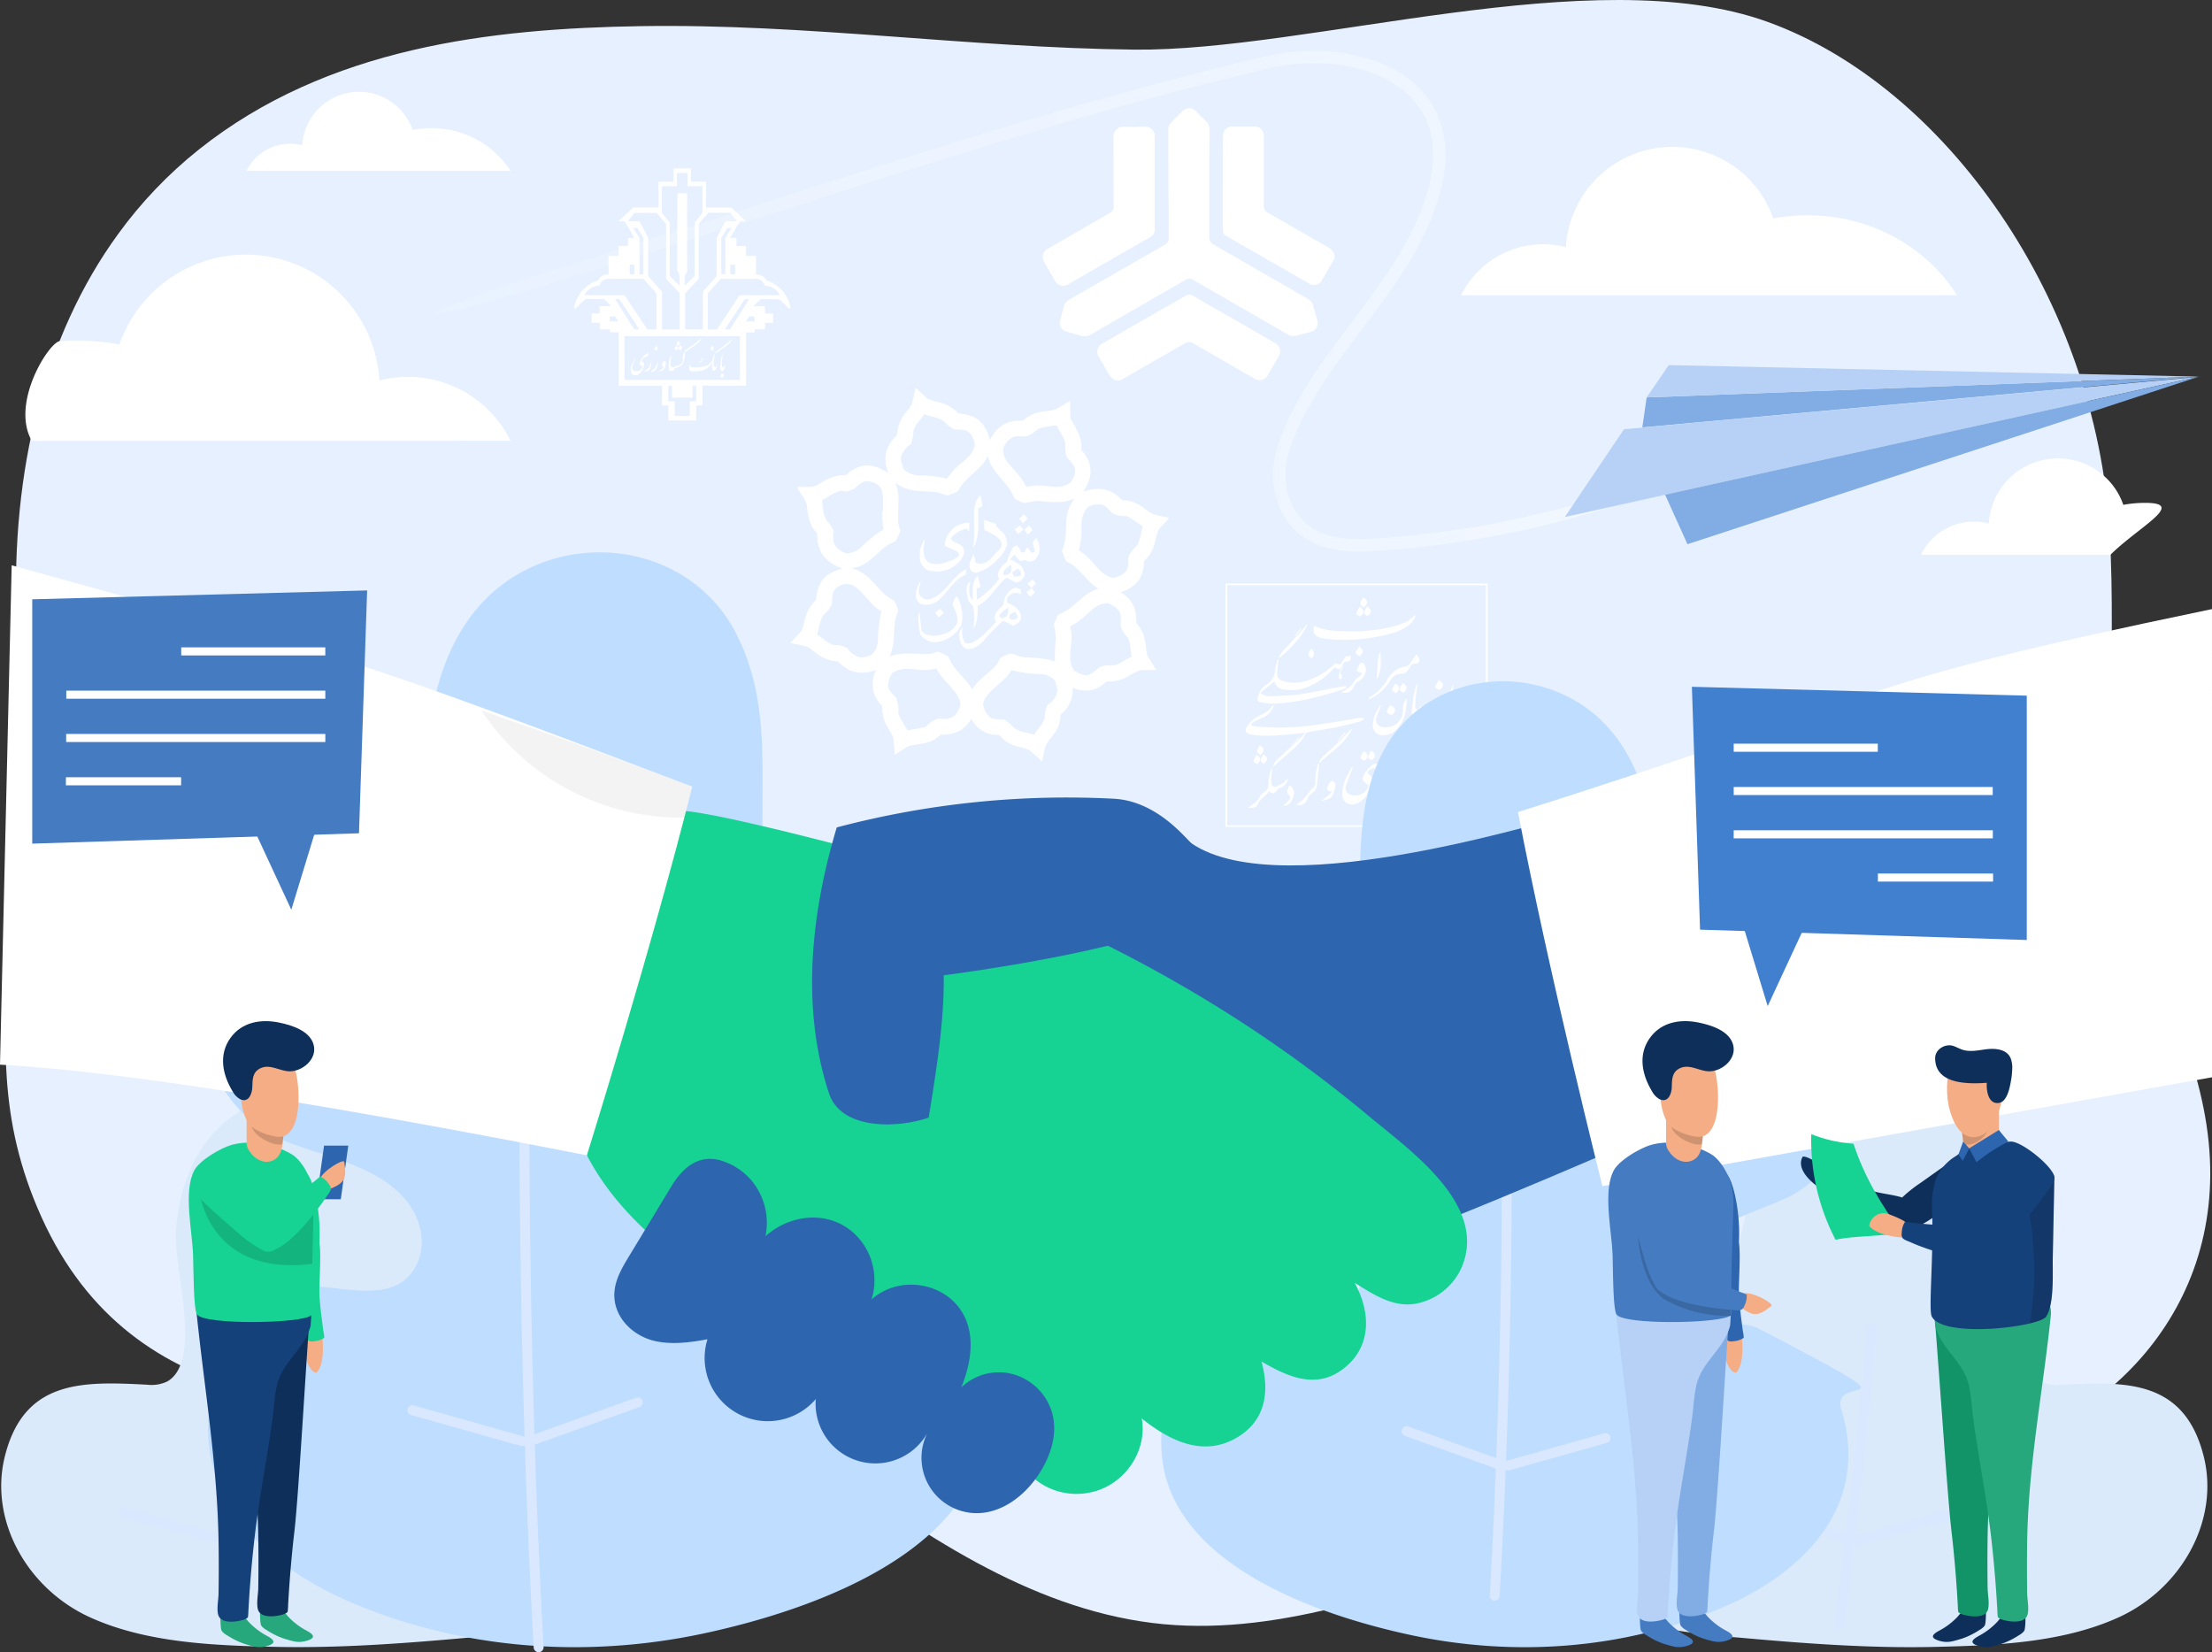 <svg xmlns="http://www.w3.org/2000/svg" xmlns:xlink="http://www.w3.org/1999/xlink" width="591.952" height="442.12"><rect width="100%" height="100%" fill="#333333" stroke="none"/><style><![CDATA[.V{fill:#f4ad85}.W{fill:#fff}.X{fill:#16d393}.Y{fill:#0e2f5a}.Z{fill:#457bc1}.a{fill:#2d65ae}.b{opacity:.15}.c{fill:#d9e8ff}.d{fill:#15417a}.e{fill:#27a87c}.f{fill:#81ace4}]]></style><defs><linearGradient id="A" x2="1" y1=".5" y2=".5"><stop offset="0" stop-color="#fff" stop-opacity=".2"/><stop offset="1" stop-color="#fff"/></linearGradient><path id="B" d="M82.616 356.52c-2.65 7.692 1.44 11.615 2.252 10.65 1.812-2.158 1.67-6.535 1.377-9.85-1.255.553-2.723.23-3.63-.8z"/></defs><path d="M31.557 62.696c6.16-8.5 13.44-16.128 21.647-22.674C87.712 12.522 131.63 7.65 171.39 6.995c44.082-.723 88.036 5.794 132.115 6.284 46.743.524 123.014-24.193 169.44-7.457 47.8 17.212 88.1 74.772 91.613 136.447 2 35.137-2.472 62.22 5.413 94.183 5.854 23.784 18.63 44.185 21.1 69.3 4.65 47.076-30.9 78.547-66.28 84.34-39.418 6.478-78.816 13.17-117.415 24.952-31.625 9.63-63.485 22.622-96.035 19.58-33.165-3.142-62.667-22.56-90.377-43.023-26.276-19.41-54.154-17.21-84.4-15.61-44.634 2.35-100.866 4-125.4-50.16-12.034-26.6-10.21-48.244-8.268-77.165 1.93-27.747 2.437-55.576 1.52-83.375-1.41-39.28 7.3-75.3 27.142-102.593z" fill="#e6f0ff"/><g class="W"><path d="M327.95 221.285v-65.13h70.164v65.13zm69.7-.437v-64.243h-69.233v64.243zm-38.482-42.626c-.124.106-.237.224-.34.35-.332.5-.682.745-1.22.236-.4-.378-.648-.026-.892.247a18.05 18.05 0 0 1-6.648 4.721c-2.026.854-4.25 1.116-6.42.757-1.262-.052-2.325-.96-2.57-2.2l-3.793 3.03a2.9 2.9 0 0 0 2.292.9 69.65 69.65 0 0 0 7.687-.4c3.86-.547 7.677-1.4 11.514-2.1.48-.088.97-.1 1.457-.16l.112.3a4.07 4.07 0 0 1-.949.608c-2.273.68-4.54 1.386-6.844 1.953a55.9 55.9 0 0 1-11.182 1.812c-1.258.024-2.514-.08-3.75-.308-1.06-.176-1.273-.654-.95-1.676a5.57 5.57 0 0 1 2.366-3.216 4.44 4.44 0 0 0 2.138-3.514c.136-1.04.46-2.057.7-3.084l.268.037-.1.844c-.04.313-.1.624-.127.937-.053.675-.113 1.35-.124 2.028-.042.86.527 1.63 1.36 1.845a10.45 10.45 0 0 0 6.715-.081 18.1 18.1 0 0 0 6.952-4.124c.4-.356.726-.6 1.26-.214a.77.77 0 0 0 .726-.142 11.38 11.38 0 0 0 .774-1.137c.3-.4.435-1.1 1.237-.8.073.028.253-.223.412-.37.424.422.28.88.085 1.32s-.5.453-.963.385c-.253-.037-.607.26-.832.5a2.7 2.7 0 0 0-.377.763z"/><path d="M340.52 205.318a5.43 5.43 0 0 1 1.946-2.648l5.833-5.474c.312-.3.567-.65.963-1.114l-3.85.418c-3.432.26-6.867.66-10.306.12-1.952-.308-2.26-1.108-1.04-2.692a7.83 7.83 0 0 1 3.013-2.457 7.23 7.23 0 0 0 3.447-2.565c.043-.068.14-.1.395-.28a5.38 5.38 0 0 1-2.506 3.2c-.74.356-1.536.6-2.27.972a10.62 10.62 0 0 0-1.328.936l.03.272a5.69 5.69 0 0 0 1.311.412c1.98.13 3.965.274 5.95.274 6.85 0 13.565-1.2 20.28-2.375a17.25 17.25 0 0 1 1.729-.226 3.6 3.6 0 0 1 .813.122l.087.28c-.374.245-.773.448-1.2.607-1.9.5-3.795 1.02-5.718 1.4-2.614.523-5.25.936-7.88 1.378a1.24 1.24 0 0 0-.985.7 13.53 13.53 0 0 1-2.084 2.868c-2.152 2.026-4.43 3.92-6.655 5.867zm11.18-37.834c2.92 1.375 6.012 1.392 9.085 1.426 4.372.16 8.742-.36 12.955-1.54a14 14 0 0 0 2.768-1.083 19.8 19.8 0 0 0 2.326-1.766 4.73 4.73 0 0 1-1.835 2.787 13.3 13.3 0 0 1-4.994 2.292c-5.613 1.516-11.458 1.976-17.24 1.356a8.2 8.2 0 0 1-1.491-.31c-1.553-.477-2.063-1.498-1.575-3.16zm23.27 37.563a1.89 1.89 0 0 1 2.584-.9c.5.294.5.465 0 1.42a1.24 1.24 0 0 0 1.344-1.162 22.44 22.44 0 0 1 .73-2.993c.56 1.9-.1 3.932-1.662 5.136-.3.178-.767.065-1.157.094-.34.025-.76-.06-1 .1a5.52 5.52 0 0 0-2.416 4.862 2.47 2.47 0 0 0 2.167 2.475c2.5.54 4.376-.562 5.976-2.34l.872-1.07c.025-.03.085-.03.235-.08l-.264.63a12.37 12.37 0 0 1-4.065 4.485c-1.242.97-2.932 1.135-4.34.426a3.26 3.26 0 0 1-1.65-3.593 10.32 10.32 0 0 1 3.037-6.223 5.32 5.32 0 0 0 .57-.855zm-2.857-1.972c.08 1.044-.97 1.585-1.937 2.1a2.9 2.9 0 0 1-.79.325 3.34 3.34 0 0 1-1.279.105c-.65-.14-1.938.4-2.1 1.045a.58.58 0 0 0 .246.5c1.1.653 1.06 1.607.774 2.663a7.81 7.81 0 0 1-2.883 4.652c-.475.333-1 .57-1.577.7a2.61 2.61 0 0 1-3.371-2.671 10.48 10.48 0 0 1 1.52-5.24l1.1-2.1.194.078-.248.838-1.6 4.272a1.88 1.88 0 0 0 1.167 2.313c1.858.637 3.902-.2 4.793-1.94.087-.142.1-.315.06-.474a.56.56 0 0 0-.312-.36c-1.44-1.07-1.55-1.53-.57-3.057a9.86 9.86 0 0 1 1.6-1.859 1.81 1.81 0 0 1 2.141-.4.69.69 0 0 0 .551.008l2.54-1.516z"/><path d="M383.516 200.83l-.478 3.262-.163 1.3c-.192.967.25 1.95 1.1 2.448.905.514 2.048.3 2.717-.488a2.05 2.05 0 0 1 1.72-.55c.388-.03.75-.207 1.016-.492.37-.345.672-.634 1.25-.52a1.17 1.17 0 0 0 .8-.352l1.74-1.647c.758-.643 1.594-.734 2.048-.3.338.324.2 1.225-.312 1.943a4.33 4.33 0 0 1-4.2 1.932 5.6 5.6 0 0 1-1.148-.387 3.43 3.43 0 0 0-.536.474 1.32 1.32 0 0 1-1.33.528c-.793-.1-1.244.5-1.77.973a4.28 4.28 0 0 1-1.625 1.115c-1.526.37-2.625-.82-2.446-2.544l.54-4.033a24.56 24.56 0 0 1 .847-2.723zm8.336 5.02a4.47 4.47 0 0 0 2.94-1.191c-.976-.67-1.883-.288-2.938 1.2zm-15.356-19.03c-.17 2.356-.22 4.73-1.545 6.8-1.1 1.72-2.477 3.066-4.692 3.116a2.6 2.6 0 0 1-2.871-2.952 8.39 8.39 0 0 1 1.3-3.892l.684-1.16.184.087-.36.964a19.35 19.35 0 0 0-.911 2.438 1.88 1.88 0 0 0 .268 1.5 1.84 1.84 0 0 0 1.295.8 4.65 4.65 0 0 0 5.36-2.874c.18-.703.25-1.43.2-2.153.05-1 .43-1.935 1.077-2.687zM379 175.1a8.51 8.51 0 0 1 .717.931c.207.308.224.707.043 1.03a.99.99 0 0 1-.9.505c-.643-.037-1.245.318-1.523.9-.167.295-.37.57-.553.853a1.86 1.86 0 0 1-1.782.973c-1.345.06-2.547.857-3.124 2.074a12.49 12.49 0 0 1-4.472 4.268l-1.137.55-.105-.176c.232-.232.482-.445.748-.636a12.87 12.87 0 0 0 4.072-4.078 8.75 8.75 0 0 1 3.011-3.288 15.63 15.63 0 0 1 2.309-.706 1.8 1.8 0 0 0 .849-.518L379 175.1zm-38.5 30.203l-.3 2.8a6.21 6.21 0 0 0 0 1.446 1.07 1.07 0 0 0 1.739.762 12.2 12.2 0 0 0 1.3-.654c.5-.392.9-.9 1.465-1.353-.194.476-.267 1.1-.613 1.393-.484.424-.785 1.148-1.653 1.143-.28 0-.587.514-.844.823-.682.823-1.256.854-2.04.008-.634 1.485-2.417 1.92-2.962 3.537-.288.856-1.313 1.125-2.636.944l1.183-.854a4.49 4.49 0 0 0 1.956-2.068c.278-.532.7-.976 1.216-1.28a2.05 2.05 0 0 0 1.1-1.82 11.71 11.71 0 0 1 .85-4.327c.074-.17.177-.325.267-.487zm53.176-17.553a2.42 2.42 0 0 1-1.127 2.019c-.463.396-1.02.667-1.618.785-.343.042-.646.537-.936.855-.352.483-.954.715-1.54.6-.643-.15-.852-.683-.988-1.233-.338-1.372.58-6.36 1.485-7.75l-.58 4.17c-.076.577-.1 1.16-.07 1.74a1.31 1.31 0 0 0 .723 1.19c.45.225.988.17 1.385-.138.484-.318.893-.757 1.552-.654.098 0 .2-.04.26-.1l1.454-1.464zm-34.698-2.468l.98-.634a6.04 6.04 0 0 0 2.62-2.53c.262-.508.914-.807 1.363-1.23a6.32 6.32 0 0 0 .583-.727 4.3 4.3 0 0 0-.785-.282c-.535-.085-.738-.348-.53-.853a13.44 13.44 0 0 1 .6-1.242c.284-.526.78-.626 1.15-.17a2.22 2.22 0 0 1 .512 1.165c.2 1.368-.487 2.7-1.7 3.37a3.43 3.43 0 0 0-1.551 1.726c-.615 1.3-1.538 1.726-3.244 1.403zm20.592 4.726l.478-1.012c.64.37.735 1.04.307 1.957-.4.866-.995 1.253-1.594 1.048-.667-.295-1.06-.993-.967-1.716l.465-4.1c.172-1.024.513-2.02.78-3.03l.28.06-.415 2.88-.2 2.746a1.08 1.08 0 0 0 .879 1.173zM346.856 215.3a13.75 13.75 0 0 0 1.654-1.148 16.97 16.97 0 0 0 1.378-1.627 11.19 11.19 0 0 1 1.329-1.571c.483-.33.775-.872.784-1.456a16 16 0 0 1 .072-2.253c.145-.98.416-1.94.633-2.9l.324.057-.6 5.806a3.2 3.2 0 0 1-1.69 2.329c-.465.27-.688 1-.96 1.553a2.31 2.31 0 0 1-2.924 1.22zm6.112-11.418a9.9 9.9 0 0 1 1.065-1.473l3.283-2.97 3.9-3.9a3.71 3.71 0 0 1 .68-.615c-1.87 4.04-5.633 6.25-8.7 9.125zm.647 10.468c.968-.942 2.187-1.378 2.8-2.58a4.02 4.02 0 0 1-.692-.088c-.444-.144-.726-.42-.52-.926.178-.474.394-.933.647-1.372.132-.212.467-.482.645-.44a1.1 1.1 0 0 1 .735.579 2.6 2.6 0 0 1 .025 1.343c-.66 2.524-1.036 2.938-3.64 3.486zm-11.455-38.47c.407-.635.85-1.248 1.324-1.834l5.3-5.78c.354-.4.633-.846.985-1.323-.15 1.83-3.866 6.357-7.4 9.083zm26.826 36.693l1.582-1.424c.716-.68.773-1.015.034-1.676a.98.98 0 0 1-.19-1.429l.5-1.03c1.074.517 1.573 1.77 1.148 2.884a3.22 3.22 0 0 1-3.084 2.674zm-25.63 3.082l1.45-1.416c.6-.62.672-1.006.048-1.6a1.1 1.1 0 0 1-.2-1.508l.442-.982c1.034.564 1.48 1.815 1.034 2.906-.47 1.73-1.28 2.53-2.773 2.6zm37.9-23.757a8.49 8.49 0 0 0 3.951-5.408 8.05 8.05 0 0 1-1.095 4.3 3.3 3.3 0 0 1-2.856 1.108zm-11.82-17.615c.03 2.5.513 5.04-1.012 7.5l.218-3.9a8.96 8.96 0 0 1 .794-3.6zm2.62 14.417c1.443.638 1.67 1.494.677 2.424a.78.78 0 0 1-.716.106c-1.1-.58-1.1-.66-.5-1.732.148-.27.344-.515.54-.798zm8.346 20.412c1.344.9 1.5 1.653.6 2.6-.15.16-.608.293-.676.217-.3-.333-1.062-.4-.777-1.1.24-.572.55-1.114.853-1.717zm-2.25.2c1.3.7 1.518 1.492.658 2.5-.15.174-.643.325-.718.244-.3-.332-1.13-.388-.746-1.16l.806-1.585zm7.826-6.202c-1.4-.864-1.407-1.246-.113-2.844 1.386.855 1.432 1.765.113 2.844zm-.97-21.14c1.326.77 1.483 1.568.544 2.453a.72.72 0 0 1-.687.083c-.288-.267-.992-.323-.682-.984.242-.518.535-1.012.825-1.552zm-20.044-19.446c-1.236-.825-1.246-1.16-.1-2.585 1.28.707 1.333 1.614.1 2.585zm.13 41.056c-1.174-.694-1.425-.657-.125-2.56 1.286.75 1.328 1.618.125 2.56zm8.302-20.646c1.3.657 1.354 1.56.165 2.55-1.3-.786-1.347-.654-.165-2.55zm-6.508 17.9c1.173.767 1.337 1.446.6 2.294-.134.15-.56.263-.67.172-.287-.237-.914-.32-.658-.93.213-.508.476-.994.74-1.537zm-3.06-38.467c1.173.7 1.3 1.35.52 2.332-.17.15-.403.206-.62.145-.294-.243-.907-.348-.675-.933.2-.53.5-1.024.777-1.544zm11.572 20.408c1.288.792 1.322 1.72.128 2.6-1.126-.773-1.42-.544-.128-2.6zm-9.582-20.52c1.146.747 1.3 1.345.638 2.207-.14.18-.573.377-.66.306-.333-.27-1-.393-.72-1.062.205-.483.476-.937.742-1.45zm-2.117 10.747c1.25.88 1.273 1.66.113 2.586-1.277-.75-1.347-.67-.113-2.586zm-25.58 28.825c1.177.788 1.2 1.637.137 2.58-1.173-.7-1.2-.962-.137-2.58zm-1.858.128c1.168.734 1.222 1.46.23 2.524-1.35-.675-1.235-.683-.23-2.524zm1.05.074c-1.175-.806-1.18-.9-.17-2.536 1.192.45 1.28 1.532.17 2.536zm13.555-28.448a1.52 1.52 0 0 1 .094 2.56c-1.04-.74-1.05-1.002-.094-2.56zm8.276 4.672l.334-.054-.68 1.438c-.148.338-.257.65.17.944a.89.89 0 0 1 .171.756c-.034.167-.315.342-.515.388-.087.02-.357-.283-.35-.43a5.57 5.57 0 0 1 .217-1.409c.176-.566.447-1.1.677-1.653zm.99 17.906l-2.08 2.108-.1-.092 1.96-2.225zm-12.405 1.2l-2.135 2.022-.065-.063 2.066-2.1zm-1.292-27.267l1.663-1.922.184.15-1.653 1.932z"/></g><path d="M363.8 147.58c-3.572.083-7.133-.448-10.525-1.57-11.306-4.016-14.662-16.6-11.405-26.46 4.158-12.515 12.185-23.145 19.946-33.425 8.263-10.934 16.81-22.25 20.42-35.655 2.733-10.2 1.168-18.417-4.655-24.423-7.907-8.148-23.334-11.232-38.394-7.677-45.45 10.72-90.463 25.22-133.99 39.227l-45.725 14.568c-57.313 17.9-58.293 14.694-1-3.168l45.694-14.557c43.59-14.04 88.664-28.555 134.232-39.3 13.452-3.173 31.508-1.744 41.54 8.6 4.6 4.744 9.295 13.4 5.483 27.6-3.765 14.03-12.5 25.606-20.946 36.8-7.604 10.06-15.463 20.47-19.45 32.46-2.765 8.336 0 18.946 9.363 22.28 4.823 1.712 10.237 1.487 15.37 1.115a263.28 263.28 0 0 0 91.832-23.779c.82-.328 1.756.043 2.128.845s.053 1.756-.728 2.17A266.6 266.6 0 0 1 370 147.311c-2.047.143-4.12.27-6.2.27z" fill="url(#A)" opacity=".5"/><path d="M442.108 435.1c-11.855-2.53-22.946-7.027-30.81-16.05-7.693-8.83-9.05-21.93-3.435-33.1 8-15.94 26.266-20.276 42.107-17.568 2.02.346 4.152.806 6.142 0 2.555-1.047 4.048-3.838 4.65-6.5 3.932-17.28 2.817-36.1 13.2-51.935 11.468-17.537 34.776-22.517 51.5-13.3 11.908 6.582 17.333 18.637 18.47 32.655.812 9.32-7.33 34.755 2.278 40.373a9.9 9.9 0 0 0 5.5.88c17.233-.9 32.87-1.388 38.027 19.176 4.273 17.045-5.9 35.414-22.842 43.1-14.913 6.766-32.723 7.483-48.385 7.855-17.966.456-35.765-.9-53.465-2.5a184.37 184.37 0 0 1-22.935-3.076z" fill="#dbeafb"/><g class="c"><path d="M497.114 413.457a1.33 1.33 0 0 1-.346-2.618l26.743-7.362a1.33 1.33 0 0 1 1.67 1.612 1.33 1.33 0 0 1-.953.949l-26.764 7.368a1.31 1.31 0 0 1-.35.051z"/><path d="M495.02 413.39a1.32 1.32 0 0 1-.45-.078l-24.837-8.834a1.33 1.33 0 0 1-.463-2.292 1.33 1.33 0 0 1 1.343-.216l24.858 8.84a1.33 1.33 0 0 1-.45 2.582z"/><path d="M492.173 436.136H492a1.33 1.33 0 0 1-1.147-1.492c3.46-26.39 6.4-52.844 8.818-79.35a1.35 1.35 0 0 1 1.445-1.2 1.33 1.33 0 0 1 1.2 1.445 2029.93 2029.93 0 0 1-8.834 79.453 1.33 1.33 0 0 1-1.315 1.147z"/></g><path d="M148.904 435.09c11.855-2.53 22.946-7.027 30.812-16.05 7.687-8.834 9.05-21.936 3.435-33.116-8-15.94-26.266-20.276-42.107-17.568-2.02.346-4.153.806-6.142 0-2.555-1.047-4.048-3.838-4.65-6.5-3.933-17.28-2.817-36.1-13.2-51.936-11.468-17.537-34.776-22.517-51.5-13.3-11.892 6.567-17.333 18.647-18.474 32.665-.812 9.32 7.33 34.755-2.278 40.373a9.9 9.9 0 0 1-5.5.88c-17.228-.9-32.87-1.372-38 19.176-4.273 17.045 5.9 35.414 22.842 43.1 14.914 6.766 32.723 7.483 48.385 7.855 17.966.456 35.765-.9 53.465-2.5a185.72 185.72 0 0 0 22.912-3.079z" fill="#dbeafb"/><g class="c"><path d="M59.9 413.456a1.3 1.3 0 0 1-.351-.047l-26.764-7.368a1.33 1.33 0 0 1-.59-2.245 1.33 1.33 0 0 1 1.307-.316l26.743 7.363a1.33 1.33 0 0 1-.346 2.618z"/><path d="M61.99 413.39a1.33 1.33 0 0 1-.45-2.582l24.858-8.84a1.33 1.33 0 0 1 .88 2.508L62.44 413.3a1.32 1.32 0 0 1-.45.079z"/><path d="M64.838 436.136a1.33 1.33 0 0 1-1.314-1.157c-3.462-26.424-6.407-52.914-8.834-79.453a1.33 1.33 0 0 1 1.2-1.445 1.35 1.35 0 0 1 1.445 1.2c2.4 26.33 5.367 53.025 8.818 79.35a1.33 1.33 0 0 1-1.147 1.492z"/></g><path d="M260.036 360.49c-2.8-6.012-7.022-11.52-12.688-14.966-9.426-5.76-21.532-.283-31.566-2.618-5.127-1.194-10.08-4.713-11.52-9.907a11.66 11.66 0 0 1-.414-3.666c.3-6.4 5.687-12.285 11.588-15.228 12.122-6.032 26.706-7.457 36.692-17.38 9.86-9.858 13.147-24.522 8.436-37.645-3.23-8.86-10.38-15.327-18.988-18.85-10.3-4.226-18.8-1.293-28.984-2.618-5.608-.723-8.164-4.823-8.378-10.09-.87-20.15 2.314-39.274-7.184-57.92-10.426-20.485-35.833-27.172-55.873-17.312-14.254 7.022-21.993 20.553-25.22 36.5-2.974 14.353 7.054 49.087-17.364 46.7-18.74-1.822-35.048.707-42.337 20.36s1.765 42.033 19.9 49.422c11.033 4.535 25.88 6.666 33.34 17 3.048 4.22 4.373 9.9 2.57 14.783-4.655 12.636-19.506 7.143-29.24 7.137-12.3 0-21.422 12.725-24.978 24.423-9.237 30.43 12.924 50.454 36.624 60.382 29.534 12.473 62.314 14.725 93.2 8.247 25.753-5.43 66.388-18.74 74.882-47.432 2.732-9.758 1.84-20.176-2.5-29.328z" fill="#bfddff"/><g class="c"><path d="M137.93 286.613c-.138 0-.276-.02-.408-.063l-28.968-9.52a1.33 1.33 0 1 1 .838-2.524l28.947 9.515a1.33 1.33 0 0 1-.408 2.618zm1.774 100.357a1.3 1.3 0 0 1-.356-.047l-29.35-8.268a1.33 1.33 0 0 1 .733-2.561l29.324 8.263a1.33 1.33 0 0 1-.356 2.618z"/><path d="M140.28 286.624a1.33 1.33 0 0 1-.4-2.618l29.073-9.06a1.33 1.33 0 0 1 .78 2.545l-29.057 9.054a1.34 1.34 0 0 1-.4.078zm1.775 100.263a1.33 1.33 0 0 1-.456-2.582l28.66-10.3a1.33 1.33 0 0 1 1.669.82 1.33 1.33 0 0 1-.779 1.688l-28.638 10.3a1.35 1.35 0 0 1-.456.078z"/><path d="M144.14 442.12a1.33 1.33 0 0 1-1.325-1.257c-3.828-67.98-4.865-152.476-2.707-220.514a1.31 1.31 0 0 1 1.372-1.288 1.33 1.33 0 0 1 1.288 1.372c-2.157 67.964-1.12 152.382 2.707 220.278a1.33 1.33 0 0 1-1.252 1.4z"/></g><path d="M314.34 369.944a30.11 30.11 0 0 1 11.19-13.206c8.3-5.074 19-.246 27.853-2.288 4.524-1.047 8.9-4.153 10.164-8.74a10.29 10.29 0 0 0 .361-3.247c-.262-5.645-5.017-10.84-10.222-13.432-10.693-5.326-23.564-6.577-32.372-15.338a31.78 31.78 0 0 1-7.446-33.215c5.96-16.343 23.49-21.375 39.483-19.234 2.037.272 4.19.66 6.074-.215 2.4-1.126 3.53-4.01 3.8-6.713 1.775-17.568-1.623-36.44 6.7-52.78 9.2-18.076 31.628-23.957 49.29-15.28 12.568 6.2 19.412 18.134 22.25 32.2 1.937 9.352-3.006 35.268 7.184 40.572 1.745.753 3.67.99 5.545.686 16.924-1.54 32.33-2.618 39.94 17.92 6.415 17.37-1.57 37.085-17.547 43.6q-11.82 4.854-23.66 9.6a14.01 14.01 0 0 0-8.5 12.887c-.314 17.92 17.28 7.18 26.277 11.85 46.348 24.125 18.9 11.227 22.04 21.548 8.148 26.848-11.4 44.5-32.31 53.27-26.057 11-54.983 12.992-82.244 7.28-22.72-4.79-58.57-16.537-66.07-41.85a37.15 37.15 0 0 1 2.217-25.875z" fill="#bfddff"/><g class="c"><path d="M405.3 304.92a1.33 1.33 0 0 1-.408-2.618l25.538-8.378a1.33 1.33 0 1 1 .838 2.524l-25.56 8.378c-.13.053-.27.084-.4.094zm-1.562 88.55a1.33 1.33 0 0 1-.356-2.618l25.88-7.3a1.33 1.33 0 1 1 .733 2.561l-25.9 7.294c-.116.033-.236.05-.356.052z"/><path d="M403.236 304.93a1.34 1.34 0 0 1-.4-.063l-25.66-7.986a1.331 1.331 0 1 1 .78-2.545l25.66 8a1.33 1.33 0 0 1-.4 2.618zm-1.566 88.455a1.34 1.34 0 0 1-.456-.078l-25.266-9.085a1.33 1.33 0 0 1-.779-1.688 1.33 1.33 0 0 1 1.669-.82l25.287 9.1a1.33 1.33 0 0 1-.456 2.581z"/><path d="M400 428.34h-.073a1.33 1.33 0 0 1-1.252-1.4c3.367-59.864 4.116-120.607 2.2-180.56a1.33 1.33 0 0 1 1.289-1.342 1.33 1.33 0 0 1 1.371 1.258 2063.63 2063.63 0 0 1-2.22 180.8 1.33 1.33 0 0 1-1.315 1.243z"/></g><path d="M318.766 225.618c24.685 17.03 99.938-7.7 104.87-8.378l11.128 89.23s-60.22 26.36-83.01 32.932c-1.178.34-13.877-2.587-15.07-2.854-2.053-.466-3.273-2.514-4.29-4.362-11.006-20.058-25.45-38.027-42.672-53.088-3.02-2.618-6.284-5.415-7.42-9.263-1.09-3.692 0-7.635 1.047-11.332 1.938-6.624 3.912-13.332 7.5-19.223s22.234-17.584 27.915-13.662z" class="a"/><path d="M230.36 227.68q16 4.42 31.56 10.3a365.69 365.69 0 0 1 59.7 28.911 353.4 353.4 0 0 1 44.536 31.644c10.9 9.132 32.356 23.868 24.92 40.792a16.83 16.83 0 0 1-11.793 9.462c-6.284 1.293-11.65-2.336-16.757-5.514 3.97 7.232 4.713 16.05-1.9 22.056-7.56 6.855-15.52 3.4-23.04-1 2.288 8.326 1.047 16.233-7.18 20.7-8.9 4.844-17.757.23-24.873-5.456 1.3 7.017-2.508 14.27-8.567 17.8a17.72 17.72 0 0 1-19.569-1.194c-39.18-32.005-100.42-48.485-120.345-87.05 0 0 7.21-61.707 23.606-91.827 1.37-2.483 46.7 9.545 49.702 10.377z" class="X"/><path d="M274.544 369.167c-5.585-3.225-12.63-2.37-17.28 2.1 2.33-5.828 3.624-12.54 1.136-18.328-4.2-9.677-17.448-12.16-25.177-5.184a17.28 17.28 0 0 0-2.618-15.448c-6.45-8.52-18.13-8.247-25.743-1.524a17.8 17.8 0 0 0-3.571-14.662 17.22 17.22 0 0 0-9.075-5.76c-5.812-1.3-9.85 2.618-12.6 7.18q-5.62 9.3-11.248 18.57c-1.738 2.87-3.52 5.86-3.9 9.2-.744 6.687 4.587 12.128 10.782 13.536 4.613 1.047 9.426.382 14.08-.466a16.9 16.9 0 0 0 28.974 16.013 15.99 15.99 0 0 0 29.844 9.122 14.81 14.81 0 0 0 13.239 21.4c6.635 0 12.568-4.5 16.317-9.98 3.592-5.268 5.844-12.08 3.362-18.275-1.256-3.17-3.56-5.813-6.53-7.488zM326.7 238.464c.157-4.608-7.378-12.348-10.342-15.327-4.97-5-11.086-9.017-18.328-9.4-24.95-1.3-49.95 1.3-74.107 7.677-6.912 22.993-9.614 48.4-2.053 71.216 3.1 9.358 17.28 9.567 26.648 6.457 1.985-12.227 4.2-25.7 4.027-38.106 0 0 68.5-8.577 73.9-21.313.16-.385.247-.798.255-1.215z" class="a"/><path d="M3.126 151.268L0 284.898c14.066.78 52.024 3.67 157.052 24.26 0 0 17.5-56 28.2-98.66-95.52-36.263-89.44-33.445-182.126-59.228z" class="W"/><path d="M185.25 210.5c-18.417-6.99-37.294-13.782-56.423-20.375 12.038 18.178 32.5 28.98 54.3 28.665l2.123-8.3z" opacity=".05"/><path d="M591.95 162.99c-101.735 21.145-78.485 20.387-185.73 54.32 8.28 43.2 22.6 100.1 22.6 100.1l163.138-29.136z" class="W"/><path d="M527.824 309.612a9.78 9.78 0 0 0-6.807 1.917l-7.116 5.043a36.6 36.6 0 0 0-4.867 3.873c-2.35-.733-4.933-.948-7.33-1.57l-.492-.136-9.017-3.142-1.482-.6c-.654-1.508-6.708-5.86-8.3-5.472-2.357 4.2 5.053 9 6.373 9.3v.057c.246.65 1.162 1.183 1.7 1.618q1 .822 2.07 1.57c4.1 3 11.3 7.54 16.678 7.2a3.49 3.49 0 0 0 2.126-.2 33.02 33.02 0 0 0 6.65-3.754c2.016-1.42 11.615-8.038 13.725-10.625 1.78-2.173-1.8-4.786-3.9-5.1zm-9.126 129.373c2.45.8 3.818.24 6.284-.477a20.34 20.34 0 0 0 4.713-2.32 4.3 4.3 0 0 0 1.419-1.163c.356-.524.372-3.634.325-4.273-.037-.487 0-2.843-.367-3.2a25.75 25.75 0 0 0-4.43-1.325c-1.2-.215.592 4.8-.628 4.964a2.77 2.77 0 0 0-1.948 1.231 18.74 18.74 0 0 1-4.948 3.849c-1.05.573-3.33 1.765-.42 2.703z" class="Y"/><path d="M537.114 347.08a3.56 3.56 0 0 0-1.644-.288c-5.6-.084-19.553-5.237-18.03 3 .524 2.76 3.55 49.254 4.765 59.7q1.184 10.127 1.728 20.323c0 .45.052.9.084 1.346.047.7 1.854 1.047 2.32 1.147 1.7.36 5.053.607 5.666-1.608.445-1.6-.063-4-.09-5.63q-.115-7.174 0-14.353c.35-20.23 4.19-39.8 6.3-59.816.15-1.424.12-3.162-1.11-3.822z" fill="#129468"/><path d="M529.274 440.383c2.45.79 3.817.24 6.284-.477a20.35 20.35 0 0 0 4.713-2.32 4.3 4.3 0 0 0 1.419-1.162c.356-.524.372-3.634.325-4.273-.037-.487 0-2.843-.366-3.19a25.76 25.76 0 0 0-4.43-1.325c-1.2-.215.592 4.8-.628 4.964a2.77 2.77 0 0 0-1.948 1.231c-1.422 1.552-3.094 2.853-4.948 3.85-1.04.602-3.32 1.78-.42 2.702z" class="Y"/><path d="M547.698 348.493a3.56 3.56 0 0 0-1.644-.288q-8.4-.126-16.814.078h-.063a12.1 12.1 0 0 0-5.326-1.655 6.32 6.32 0 0 0-5.236 1.728c-.66.652-1.01 1.556-.958 2.482 0 1.32.2 3.87.2 3.87 1.7 6.66 7.855 9.61 9.174 16.673.524 2.76.665 5.592 1.047 8.378 1.408 10.394 3.482 20.69 4.713 31.115q1.183 10.127 1.728 20.323c0 .45.052.9.084 1.346.047.7 1.854 1.047 2.32 1.147 1.7.36 5.053.607 5.666-1.608.445-1.6-.063-4-.09-5.63q-.115-7.174 0-14.353c.35-20.23 4.19-39.8 6.3-59.816.138-1.392.128-3.126-1.112-3.79z" class="e"/><path d="M517.988 315.798a21.56 21.56 0 0 0-.948 8.017c.456 12.107-.98 26.6-.1 28.413 2.9 6.01 28.733 2.885 30.613.1 2.33-3.446 1.665-12.206 1.8-16.364l.42-21c-.377-2.79-8.425-9.3-11.478-9.483-1.215-.073-10.127 1.534-11.31 1.812-3.336.785-.76.32-4.016 2.34a12.7 12.7 0 0 0-4.979 6.164z" class="d"/><path d="M534.93 305.88l-7.66 1.487-.293-.068-1.436-.313-.943-7.78 10.337-4.587z" class="V"/><path d="M524.59 299.202l.848 7c2.3.524 4.713-.916 6.043-2.87s1.9-4.393 2.54-6.708l.524-1.838z" class="b"/><path d="M522.732 299.77c.864 1.937 2.23 3.875 4.29 4.4 2.325.6 4.776-.87 6.132-2.85s1.9-4.393 2.54-6.708a26.94 26.94 0 0 0 1.11-4.917 7.03 7.03 0 0 0-1.147-4.807c-1.027-1.223-2.405-2.1-3.948-2.513-3.556-1.147-6.808-.35-9.122 2.618-1.67 2.136-1.644 5.854-1.45 8.378a19.37 19.37 0 0 0 1.6 6.394z" class="V"/><g class="a"><path d="M534.933 302.38c.084.178 2.53 3.1 2.53 3.1a47.27 47.27 0 0 0-8.541 5.525l-1.958-3.713 7.97-4.912z"/><path d="M526.98 307.3l-1.723 3.35-1.162-1.718 1.262-3.45z"/></g><path d="M538.498 285.907c.037-.89-.094-1.778-.388-2.618-.812-2.095-3.027-2.618-5.064-2.618-.7.015-1.4.076-2.094.183-1.91.283-3.9.644-5.76.052-.848-.272-1.623-.738-2.467-1.016-2.12-.7-4.854.86-4.86 3.252 0 5.556 5.347 7.258 13.8 6.608v.937c.068 2.095.812 4.84 3.294 4.45a2.4 2.4 0 0 0 1.456-.911c1.047-1.31 1.46-3.425 1.744-5.043a20.97 20.97 0 0 0 .338-3.277z" class="Y"/><path d="M547.552 352.33c2.33-3.446 1.665-12.206 1.8-16.364l.42-21c-.236-1.76-8.122-.775-7.776 1.875 1.13 8.73 2.22 12.987 2.377 21.83.12 5.187-.28 10.373-1.2 15.48 2.3-.554 3.96-1.22 4.38-1.82z" class="b"/><path d="M491.212 331.773c-4.54-8.718-6.78-18.45-6.5-28.277 3.61 1.445 7.426 2.306 11.306 2.55 2.723 8.467 7.525 16.626 12.892 23.72-4.648 1.147-13.058.875-17.698 2.006z" class="X"/><path d="M539.02 329.94a32.96 32.96 0 0 1-5.462 5.341 2.88 2.88 0 0 1-4.5-.749c-.866-1.488-1.148-3.244-.79-4.928.523-2.618 2.864-4.975 4.514-7.1l5.582-6.7c1.517-1.92 3.696-3.208 6.11-3.608 2.095-.246 6.247 1.356 5.08 3.943-1.373 3.046-8.943 11.9-10.533 13.79z" class="d"/><path d="M509.576 331.103c-.785.2-7.462-.524-9.342-3.058v-.052c.163-1.172.853-2.205 1.874-2.805s2.26-.7 3.362-.274c2.126.8 4.394 1.775 4.89 2.56a3.12 3.12 0 0 0-.785 3.628z" class="V"/><path d="M521.592 327.872c2.938 0 5.985-.665 8.86-.246 2.215.325.906 1.225 1.712 3.142a5.24 5.24 0 0 1 .487 1.964c0 2.053.162 2.875-.937 3.262-5.1 1.8-13.337-.786-18.13-2.618q-1.22-.47-2.41-1.005c-.628-.283-1.655-.56-2.058-1.126a1.98 1.98 0 0 1-.183-1.356 5.62 5.62 0 0 1 .822-2.87 8.82 8.82 0 0 1 1.8.178c3.11.3 6.33.634 9.52.707z" class="d"/><path d="M91.2 320.918h-6.483l2-14.343H93.2z" class="a"/><use xlink:href="#B" class="V"/><g class="X"><path d="M85.48 346.194c-.09-2.932.524-10.756 0-13.615-.4-2.2-1.3 3.89-3.226 3.142-.626-.267-1.298-.41-1.98-.42-2.053.042-3.142-.66-3.378.487-.953 5.1 1.57 14.38 3.393 18.6.35.8.707 1.57 1.09 2.372.3.623.618 1.634 1.194 2.016a1.98 1.98 0 0 0 1.362.141c1.01-.044 1.992-.36 2.838-.916a9.01 9.01 0 0 0-.236-1.8c-.4-3.1-.843-6.284-1.047-9.488q-.003-.258-.01-.5z"/><path d="M85.234 334.974c-.712 5.11-1.922 1.3-4.037 6.006.372-.822-.932-4.19-1.094-5.163q-.43-2.618-.623-5.237c-.375-3.686-.295-7.404.236-11.07.35-1.964.712-7.656 2.7-5.12 1.912 2.444 3.936 12.577 2.818 20.585z"/></g><path d="M82.333 438.985c-2.45.79-3.817.24-6.284-.477-1.665-.566-3.25-1.346-4.713-2.32a4.3 4.3 0 0 1-1.419-1.163c-.356-.524-.372-3.634-.325-4.273.037-.487 0-2.843.367-3.19a25.75 25.75 0 0 1 4.43-1.325c1.2-.215-.592 4.8.628 4.964a2.77 2.77 0 0 1 1.948 1.231 18.75 18.75 0 0 0 4.948 3.849c1.047.573 3.32 1.765.42 2.703z" class="e"/><path d="M63.912 347.08a3.56 3.56 0 0 1 1.644-.288c5.6-.084 17.548 3.315 17.548 3.315-.524 2.76-3.07 48.94-4.283 59.36q-1.184 10.127-1.728 20.323c0 .45-.052.9-.084 1.346-.047.7-1.854 1.047-2.32 1.147-1.7.36-5.053.607-5.666-1.608-.445-1.6.063-4 .09-5.63q.115-7.174 0-14.353c-.35-20.228-4.19-39.8-6.3-59.816-.147-1.4-.124-3.133 1.1-3.798z" class="Y"/><path d="M71.75 440.383c-2.45.79-3.817.24-6.284-.477-1.665-.566-3.25-1.346-4.713-2.32-.55-.28-1.035-.677-1.42-1.162-.356-.524-.372-3.634-.325-4.273.037-.487 0-2.843.367-3.19a25.74 25.74 0 0 1 4.43-1.325c1.2-.215-.592 4.8.628 4.964a2.77 2.77 0 0 1 1.948 1.231c1.422 1.55 3.094 2.853 4.948 3.85 1.043.602 3.316 1.78.42 2.702z" class="e"/><path d="M53.328 348.493a3.56 3.56 0 0 1 1.644-.288q8.4-.126 16.814.078h.047a12.1 12.1 0 0 1 5.325-1.634c1.918-.255 3.847.38 5.236 1.728.656.66.995 1.57.932 2.5 0 1.32-.2 3.87-.2 3.87-1.7 6.66-7.855 9.61-9.174 16.673-.524 2.76-.665 5.593-1.047 8.378-1.41 10.394-3.482 20.69-4.713 31.115q-1.183 10.127-1.728 20.323c0 .45-.052.9-.084 1.346-.047.7-1.854 1.047-2.32 1.147-1.7.36-5.053.608-5.666-1.608-.445-1.6.063-4 .09-5.63q.115-7.174 0-14.353c-.35-20.23-3.74-40.4-5.844-60.434-.102-1.426-.547-2.547.69-3.212z" class="d"/><path d="M83.025 315.796c.818 2.59 1.14 5.31.948 8.017-.456 12.107-.628 28.11-.628 28.11-2.1 2.294-29.1 2.723-30.665-.246-.9-1.718-.88-11.546-1.01-15.71-.2-6.546-2.676-17.254.335-22.8 1.508-2.775 7.2-6.06 10.164-6.85 6.017-1.608 12.735.613 15.992 2.618 2.178 1.367 4.016 4.45 4.865 6.86z" class="X"/><path d="M66.828 308.15c1.183 1.87 3.477 3.257 5.718 2.566 2.12-.654 2.79-2.46 3.032-4.467l.853-7.048L66 294.808v11.154c.026.803.32 1.574.838 2.19z" class="V"/><path d="M76.43 299.2l-.848 7c-2.3.524-6.242-1.524-7.582-3.477s-1.513-5.08-.995-6.1c.288-.566-.35-1.22-.524-1.838z" class="b"/><path d="M74.012 304.17c-2.383-.325-6.163-1.64-7.52-3.618-2.3-3.357-2.12-9.18-2.262-10.86a7.03 7.03 0 0 1 1.147-4.807 7.79 7.79 0 0 1 3.948-2.513c3.556-1.147 6.807-.35 9.122 2.618 1.67 2.156 3.456 20.253-4.435 19.18z" class="V"/><path d="M64.618 294.285c2 .65 2.843-1.66 2.9-3.35.068-1.953 0-3.948 2.027-5 2.676-1.382 5.236.717 7.95.744 3.357.032 7.158-3.063 6.53-6.67-.717-4.1-5.943-5.692-9.426-6.394-4.8-.964-9.808-.13-12.877 4.064-3.283 4.488-2.2 9.84.477 14.285.45.895 1.15 1.642 2.01 2.152.132.063.27.117.41.16z" class="Y"/><path d="M83.893 323.368c-1.005.456-2 3.875-2.985 4.315-4.68 2.016-10.026 1.77-14.5-.67-3.665-2.02-6.352-5.33-9.363-8.216-.948-.906-1.57-2.618-3.9-3.943-.665 2.163 1.34 26.968 30.43 23.344l.32-14.83z" class="b"/><path d="M63.885 330.06a32.99 32.99 0 0 0 6.247 4.4c.742.497 1.672.62 2.518.335s1.512-.947 1.802-1.79a6.94 6.94 0 0 0 0-4.99c-.958-2.493-2.98-3.414-5.593-6.284a61.89 61.89 0 0 0-6.582-5.723c-1.806-1.653-4.16-2.575-6.61-2.587-2.13.094-5.954 2.34-4.383 4.713 1.847 2.78 10.73 10.31 12.6 11.927z" class="X"/><path d="M88.125 318.24c4-1.63 4.765-2.692 4-7.33-.152-.916-5.76 2.35-6.6 4.713 1.688.48 2.097 1.016 2.6 2.618z" class="V"/><path d="M76.248 321.96c-2.482 1.57-5.41 2.65-7.61 4.545-1.7 1.466-.1 1.52.23 3.556.087.676.306 1.33.644 1.922 1.08 1.744 2.31 3.095 3.4 2.7 4.865-1.765 10.332-8.682 13.018-12.405a46.81 46.81 0 0 0 1.492-2.142c.382-.576 1.094-1.36 1.13-2.053a1.98 1.98 0 0 0-.571-1.246c-.552-.848-1.323-1.532-2.23-1.98-.136-.052-1.3 1.047-1.424 1.115-2.46 1.922-5.006 3.933-7.65 5.708z" class="X"/><use xlink:href="#B" x="379.874" class="V"/><g class="a"><path d="M465.343 346.194c-.09-2.932.523-10.756 0-13.615-.4-2.2-1.3 3.89-3.226 3.142-.626-.267-1.298-.41-1.98-.42-2.053.042-3.142-.66-3.378.487-.953 5.1 1.57 14.38 3.393 18.6.35.8.707 1.57 1.09 2.372.3.623.618 1.634 1.194 2.016a1.98 1.98 0 0 0 1.362.141 5.61 5.61 0 0 0 2.838-.916 9.01 9.01 0 0 0-.235-1.8c-.4-3.1-.843-6.284-1.047-9.488q-.001-.258-.01-.5z"/><path d="M465.097 334.974c-.712 5.11-1.922 1.3-4.037 6.006.372-.822-.932-4.19-1.094-5.163q-.43-2.618-.623-5.237a45.25 45.25 0 0 1 .236-11.07c.35-1.964.712-7.656 2.7-5.12 1.918 2.444 3.938 12.577 2.818 20.585z"/></g><path d="M462.196 438.985c-2.45.79-3.817.24-6.284-.477-1.665-.566-3.25-1.346-4.713-2.32a4.3 4.3 0 0 1-1.419-1.163c-.356-.524-.372-3.634-.325-4.273.037-.487 0-2.843.366-3.19 1.434-.574 2.917-1.017 4.43-1.325 1.2-.215-.592 4.8.628 4.964a2.77 2.77 0 0 1 1.948 1.231 18.75 18.75 0 0 0 4.948 3.849c1.05.573 3.32 1.765.42 2.703z" class="Z"/><path d="M443.773 347.08a3.56 3.56 0 0 1 1.644-.288c5.6-.084 17.548 3.315 17.548 3.315-.524 2.76-3.068 48.94-4.283 59.36q-1.184 10.127-1.728 20.323c0 .45-.052.9-.084 1.346-.047.7-1.854 1.047-2.32 1.147-1.7.36-5.053.607-5.666-1.608-.445-1.6.063-4 .09-5.63q.116-7.174 0-14.353c-.35-20.228-4.19-39.8-6.3-59.816-.14-1.4-.12-3.133 1.1-3.798z" class="f"/><path d="M451.613 440.383c-2.45.79-3.817.24-6.284-.477-1.665-.566-3.25-1.346-4.713-2.32a4.3 4.3 0 0 1-1.419-1.162c-.356-.524-.372-3.634-.325-4.273.037-.487 0-2.843.367-3.19 1.434-.574 2.917-1.017 4.43-1.325 1.2-.215-.592 4.8.628 4.964a2.77 2.77 0 0 1 1.948 1.231 18.76 18.76 0 0 0 4.949 3.849c1.05.602 3.32 1.78.42 2.702z" class="Z"/><path d="M433.196 348.493a3.56 3.56 0 0 1 1.644-.288q8.4-.126 16.814.078h.047a12.1 12.1 0 0 1 5.326-1.655c1.918-.255 3.847.38 5.236 1.728.65.656 1 1.56.932 2.482 0 1.32-.2 3.87-.2 3.87-1.7 6.66-7.855 9.61-9.174 16.673-.524 2.76-.665 5.592-1.047 8.378-1.41 10.394-3.483 20.69-4.713 31.115q-1.183 10.127-1.728 20.323c0 .45-.052.9-.084 1.346-.047.7-1.854 1.047-2.32 1.147-1.7.36-5.053.607-5.666-1.608-.445-1.6.063-4 .09-5.63q.115-7.174 0-14.353c-.35-20.23-3.74-40.4-5.844-60.434-.102-1.387-.552-2.508.688-3.173z" fill="#b6d1f5"/><path d="M462.9 315.796a21.56 21.56 0 0 1 .948 8.017c-.456 12.107-.628 28.11-.628 28.11-2.095 2.294-29.1 2.723-30.665-.246-.9-1.718-.88-11.546-1.01-15.71-.2-6.546-2.676-17.254.335-22.8 1.508-2.775 7.2-6.06 10.164-6.85 6.017-1.608 12.735.613 15.992 2.618 2.175 1.367 4.015 4.45 4.865 6.86z" class="Z"/><path d="M446.69 308.15c1.183 1.87 3.477 3.257 5.718 2.566 2.12-.654 2.79-2.46 3.032-4.467l.853-7.048-10.433-4.394v11.154a3.61 3.61 0 0 0 .83 2.189z" class="V"/><path d="M456.303 299.2l-.848 7c-2.3.524-6.242-1.524-7.583-3.477s-1.513-5.08-.995-6.1c.288-.566-.35-1.22-.524-1.838z" class="b"/><path d="M453.876 304.17c-2.383-.325-6.163-1.64-7.52-3.618-2.3-3.357-2.12-9.18-2.262-10.86a7.03 7.03 0 0 1 1.146-4.807c1.027-1.223 2.405-2.1 3.948-2.513 3.556-1.147 6.807-.35 9.122 2.618 1.676 2.156 3.466 20.253-4.434 19.18z" class="V"/><path d="M444.48 294.285c2 .65 2.844-1.66 2.9-3.35.068-1.953 0-3.948 2.026-5 2.676-1.382 5.237.717 7.95.744 3.357.032 7.16-3.063 6.53-6.67-.717-4.1-5.943-5.692-9.426-6.394-4.8-.964-9.808-.13-12.876 4.064-3.283 4.488-2.2 9.84.477 14.285.45.895 1.15 1.642 2.01 2.152a3.13 3.13 0 0 0 .409.161z" class="Y"/><path d="M463.163 352.108s.238-4.26-.36-4.334c-4.948-.79-16.59-7.556-18.95-11.976-1.964-3.666-2.44-7.928-3.41-11.976-.3-1.272.1-3.037-1.136-5.43-1.728 1.456-2.78 22.175 5.63 28.992a33.68 33.68 0 0 0 18.226 4.724z" fill="#3a68a3"/><path d="M440.074 336.983c.676 2.463 1.635 4.84 2.86 7.08a2.88 2.88 0 0 0 4.419 1.121 6.94 6.94 0 0 0 2.7-4.189c.524-2.618-.65-4.488-1.288-8.3a60.89 60.89 0 0 0-2.425-8.378c-.622-2.367-2.1-4.42-4.147-5.76-1.843-1.073-6.284-1.262-6.237 1.57.05 3.335 3.43 14.478 4.12 16.855z" class="Z"/><path d="M465.67 349.645c3.4 2.65 4.713 2.78 8.38-.2.717-.586-4.9-3.8-7.363-3.378.47 1.287.06 2.73-1.016 3.578z" class="V"/><path d="M456.516 341.734c-2.618-1.372-5-3.362-7.74-4.32-2.095-.738-1.367.665-2.97 1.974a5.24 5.24 0 0 0-1.341 1.519c-.974 1.807-1.53 3.545-.64 4.294 3.96 3.336 12.677 4.62 17.244 5.1.87.09 1.733.173 2.618.225a5.2 5.2 0 0 0 2.346-.047 1.98 1.98 0 0 0 .8-1.115 5.6 5.6 0 0 0 .6-2.922 7.97 7.97 0 0 0-1.681-.676c-2.9-1.173-5.907-2.372-8.76-3.78z" class="Z"/><g fill="#417fcf"><path d="M542.383 251.54l-87.434-2.77-2.184-64.985 89.617 2.372z"/><path d="M473.05 269.228l-9.15-29.98h23.077z"/></g><path d="M463.953 199.007h38.562v2.163h-38.562zm0 23.166H533.3v2.163h-69.357zm0-11.573h69.32v2.163h-69.32zm38.587 23.156h30.832v2.163H502.54z" class="W"/><g class="Z"><path d="M8.63 225.755l87.44-2.77L98.247 158 8.63 160.372z"/><path d="M77.96 243.444l9.148-29.984H64.032z"/></g><path d="M48.495 173.222h38.562v2.163H48.495zM17.704 196.4H87.06v2.163H17.704zm.036-11.585h69.32v2.163H17.74zm-.104 23.167h30.832v2.163H17.636zm118.994-90.027c-6.395-13.026-21.06-19.768-35.1-16.14-1.02-17.04-13.924-31-30.832-33.333s-33.12 7.573-38.735 23.693a62.57 62.57 0 0 0-11.452-1.047c-1.37 0-2.727.044-4.375.15-2.74-.157-13.465 16.427-7.63 26.683zm254.394-38.937c5.102-10.397 16.807-15.778 28.02-12.882.83-13.585 11.123-24.7 24.605-26.568a28.59 28.59 0 0 1 30.902 18.876 49.84 49.84 0 0 1 9.138-.843c17.07 0 31.984 8.6 40.033 21.417zM65.96 45.72a13 13 0 0 1 14.919-6.86 15.22 15.22 0 0 1 29.56-4.1 26.54 26.54 0 0 1 4.865-.45 25.06 25.06 0 0 1 21.318 11.4zm448.1 102.707c3.3-6.74 10.897-10.226 18.165-8.347a18.53 18.53 0 0 1 30.5-13 18.2 18.2 0 0 1 5.49 8.011 32.31 32.31 0 0 1 5.923-.524c11.065 0-1.8 6.4-9.35 13.87z" class="W"/><path d="M588.463 100.776l-147.8 5.572-1.162 8.017z" class="f"/><path d="M440.656 106.347l147.8-5.572-141.87-3.073zm-21.89 31.995L587.98 100.88l-153.377 13.98z" fill="#b6d1f5"/><path d="M451.58 145.627l136.887-44.85L445.6 132.383z" class="f"/><g class="W"><path d="M245.03 103.905h.212a42.15 42.15 0 0 0 3.134 2.873c1.8.754 3.814.92 5.566 1.856.945.517 1.795 1.2 2.513 1.994 2.157.227 4.477.676 6.037 2.33a9.65 9.65 0 0 1 2.388 4.9 9.47 9.47 0 0 1 3.736-4.312c1.585-.8 3.365-1.13 5.132-.958.9-.9 2.007-1.566 3.212-1.975 1.788-.636 3.746-.466 5.543-1.074 1.34-.68 2.6-1.5 3.888-2.27l.017 4.564c1.43 2.66 3.36 5.393 2.933 8.582a8.09 8.09 0 0 1 2.5 5.475c.12 2.1-.924 4.013-1.947 5.77a9.98 9.98 0 0 1 5.3-.756 9.09 9.09 0 0 1 5.111 2.981 7.95 7.95 0 0 1 3.479.67c1.752.733 3.077 2.16 4.75 3.013 1.392.4 2.82.665 4.238.943v.192c-.83 1.1-1.93 1.97-2.723 3.094-.7 1.483-.8 3.178-1.4 4.693a8.43 8.43 0 0 1-2.543 3.655 8.81 8.81 0 0 1-1.17 4.8c-1.2 1.74-3 2.986-5.064 3.508a8.55 8.55 0 0 1 3.676 4.11c.44 1.33.6 2.732.5 4.128.8.853 1.435 1.847 1.874 2.932.7 1.863.7 3.878 1.106 5.8l2.4 3.888c-1.488-.054-2.977-.03-4.463.068a21.44 21.44 0 0 0-3.01 1.568c-1.724 1.028-3.718 1.513-5.72 1.4-.73.656-1.53 1.227-2.4 1.7a7.91 7.91 0 0 1-6.781-.013 8.34 8.34 0 0 1-3.267 7.2 7.8 7.8 0 0 1-.693 3.422c-.765 1.742-2.242 3.024-3.142 4.68-.506 1.443-.733 2.967-1.117 4.45a41.81 41.81 0 0 0-3.416-3.068c-1.7-.75-3.638-.9-5.3-1.793a10.3 10.3 0 0 1-2.8-2.259 7.74 7.74 0 0 1-7.351-4.3 11.22 11.22 0 0 1-2.68 2.888 9.33 9.33 0 0 1-5.539 1.318 8.8 8.8 0 0 1-4.937 2.431c-1.424.328-3 .2-4.278 1l-3.16 1.988c-.015-1.5-.116-3-.305-4.488-.504-1.15-1.096-2.26-1.77-3.32-.887-1.585-1.313-3.386-1.23-5.2a11.19 11.19 0 0 1-2.208-3.49 8.8 8.8 0 0 1 .614-6.287 8.89 8.89 0 0 1-7.293.064c-1.093-.596-2.08-1.37-2.918-2.288a9.52 9.52 0 0 1-4.563-1.329c-1.343-.77-2.43-1.924-3.814-2.606-1.437-.4-2.912-.682-4.372-.992.947-1.184 2.12-2.174 3.032-3.378.725-1.752.858-3.706 1.748-5.4.514-1.03 1.22-1.95 2.083-2.714a10.55 10.55 0 0 1 1.437-4.959c1.27-1.964 3.553-2.924 5.72-3.5-2.144-.57-4.036-1.842-5.374-3.6a9.59 9.59 0 0 1-1.447-5.728c-1.86-1.76-2.452-4.342-2.7-6.793-.148-2.18-1.77-3.8-2.75-5.628 1.765-.2 3.628.227 5.316-.447 2.288-1.52 4.874-3 7.728-2.7a9.58 9.58 0 0 1 3.882-2.363c2.608-.892 5.346.34 7.543 1.714a9.68 9.68 0 0 1-.549-5.812 9.7 9.7 0 0 1 2.831-4.257 11.12 11.12 0 0 1 2.988-6.856c1.437-1.56 1.433-3.795 2.007-5.73zm2.282 6.993c-1.123 1.735-3.115 3.253-2.907 5.522a12.06 12.06 0 0 1-.7 2.492 6.21 6.21 0 0 0-2.384 2.772c-.6 1.248.13 2.577.466 3.8a6.31 6.31 0 0 0 4.4 1.759 28.32 28.32 0 0 1 7.246.862c1.087-1.68 2.46-3.157 4.054-4.365 1.5-1.288 3.223-2.776 3.37-4.9-.254-1.543-1.026-3.274-2.657-3.738-.902-.145-1.817-.194-2.73-.146a11.59 11.59 0 0 1-2.079-1.379c-1.346-1.988-4.02-1.918-6.07-2.7zm30.4 3.886a9.15 9.15 0 0 1-2.18 1.6c-1.208.737-2.65.18-3.962.424a4.89 4.89 0 0 0-3.077 3.242 5.12 5.12 0 0 0 1.271 3.784c1.714 2.085 3.7 4 4.893 6.463 2.486-.748 5.12-.254 7.645-.03a6.05 6.05 0 0 0 4.238-1.218c.848-1.27 1.58-2.9.848-4.386a17.62 17.62 0 0 0-1.759-2.119c-.7-1.242-.487-2.73-.578-4.1-.424-1.668-1.572-3.026-2.288-4.575a20.5 20.5 0 0 0-5.05.915zm-20.83 15.7c-.4 1.468-2.12 1.577-3.3 2.12-1.35-.328-2.644-1.06-4.085-.983-3.4-.284-7.236-.068-9.925-2.543 1.483 3.246.6 6.872.788 10.3a5.99 5.99 0 0 0 .636 2.606c-.375.973-.82 1.918-1.33 2.827a13.97 13.97 0 0 0-4.08 2.627c-2.255 1.994-4.6 4.53-7.832 4.558a11.52 11.52 0 0 1 5.477 3.342c1.894 1.835 3.4 4.223 5.933 5.26a14.03 14.03 0 0 1 1.214 2.848c-1.805 3.86-.424 8.406-2.33 12.243 3.717-1.6 7.774-.267 11.633-.848l1.233-.5a31.1 31.1 0 0 1 2.884 1.318c1.2 3.56 4.6 5.628 6.374 8.842 1.56-2.685 4.37-4.2 6.357-6.5.55-.636.822-1.458 1.37-2.1.835-.43 1.712-.772 2.617-1.02 1.125.227 2.163.812 3.32.95 2.84.227 5.755.212 8.476 1.184-.045-1.838.018-3.678.2-5.5a13.92 13.92 0 0 0-.532-4.4c.322-.907.8-1.744 1.157-2.64 4.223-1.33 6.5-5.8 10.828-6.946-3.3-1.937-5.04-5.768-8.622-7.287-.48-.915-.778-1.907-1.185-2.858 1.112-2.144.98-4.613 1.187-6.952-.145-2.544.66-5.052 2.257-7.037-3.013 1.435-6.44.947-9.64.657-1.27.048-2.532.256-3.75.62a16.15 16.15 0 0 1-2.751-1.267c-1.483-4.38-6.278-6.78-7.1-11.493-1.513 3.64-5.46 5.32-7.454 8.586zm-28.207.282a8.27 8.27 0 0 1-2.413.778c-.46-.1-.943-.352-1.413-.155-1.8.45-3.246 1.68-4.9 2.458.413 2.02.136 4.515 1.82 6.016a12.11 12.11 0 0 1 1.342 2.218 7.48 7.48 0 0 0-.023 2.729c.237 1.73 1.947 2.755 3.47 3.26a5.99 5.99 0 0 0 3.914-1.653 34 34 0 0 1 5.952-4.738 19.79 19.79 0 0 1-.33-4.312c.396-2.083.342-4.227-.16-6.287-.636-1.572-2.367-2.208-3.933-2.356-1.376.12-2.38 1.14-3.325 2.042zm61.836 5.644c-.88 1.52-1.26 3.277-1.083 5.024a22.22 22.22 0 0 1-.72 5.846 16.77 16.77 0 0 1 3.784 3.274c1.458 1.712 3.05 3.632 5.38 4.075 1.526-.3 3.333-.97 3.83-2.606.534-1.184-.165-2.623.636-3.7a9.4 9.4 0 0 1 1.884-2.272c.93-1.568 1.032-3.46 1.62-5.16-1.377-1.035-2.822-1.976-4.325-2.816-.898.072-1.8-.016-2.668-.26-1.73-.305-2.33-2.365-4.026-2.77-1.5-.176-3.367.008-4.3 1.373zm-67 21.234c-.964 1.06-.754 2.583-.867 3.9a6.23 6.23 0 0 1-2 2.712c-1.3 1.526-1.335 3.67-1.98 5.494 1.773 1.14 3.422 3.28 5.772 2.84.742.263 1.5.447 2.23.765.658.96 1.55 1.734 2.6 2.255 1.18.636 2.543.14 3.7-.307 1.326-.737 1.77-2.33 2-3.734a32.69 32.69 0 0 1 .913-7.988c-3.057-1.665-4.583-5.02-7.457-6.886a4.21 4.21 0 0 0-4.9.949zm68.927 5.386c-1.93 1.646-3.746 3.507-6.077 4.6 1.307 3.893-1.27 8.264 1.1 11.883 1.163.557 2.356 1.35 3.712 1.136a8.12 8.12 0 0 0 2.98-2.09c.762-.32 1.574-.505 2.4-.545 2.382.528 4.22-1.44 6.27-2.265-.288-1.7-.256-3.486-.958-5.085a8.62 8.62 0 0 1-1.6-2.178c-.8-1.27 0-2.844-.5-4.2-.424-1.483-1.907-2.316-3.25-2.856a5.91 5.91 0 0 0-4.062 1.6zm-53.627 17.04c-.748 1.074-1.14 2.357-1.117 3.666.212 1.282 1.33 2.077 2.12 3a9.62 9.62 0 0 1 .589 4.085c.5 1.663 1.64 3.036 2.4 4.585 1.662-.203 3.3-.5 4.93-.924a7.69 7.69 0 0 1 2.65-1.924l.674-.33c1.5.267 3.3.282 4.473-.848 1-1.163 1.985-2.8 1.153-4.346-1.435-3.1-4.575-5-6.033-8.126a17.93 17.93 0 0 1-5.147.3c-2.25-.35-4.707-.425-6.7.863zm31.894-.742c-.95 1.435-2.117 2.712-3.462 3.784-1.65 1.538-3.76 2.967-4.155 5.374.208 1.437.96 2.74 2.1 3.638a8.95 8.95 0 0 0 3.422.38 16.96 16.96 0 0 1 1.935 1.356c1.366 2.027 4.066 2.035 6.177 2.756.918-1.5 2.33-2.73 2.844-4.45a8.36 8.36 0 0 1 .812-3.606 5.02 5.02 0 0 0 2.589-3.814 20.52 20.52 0 0 0-.665-2.661 6.13 6.13 0 0 0-3.6-1.708c-2.7.002-5.4-.35-8-1.047zm-8.39-46.828a11.9 11.9 0 0 1 .572 3.05l-1.1.413c-.176 3.568.623 7.543-1.437 10.716.564-2.73.26-5.5.322-8.28-.05-2.072.162-4.323 1.643-5.897zm10.434 6.283l1.3-1.18.947 1.157-1.214 1.22-1.033-1.198zm-9.37.327l3.155 1.06c-.055.875.8 1.326 1.316 1.907 1.193.882 1.812 2.343 1.617 3.814-.46 1.418-1.288 2.7-2.4 3.683a13.47 13.47 0 0 1-5.675 3.712c-1.007.072-1.885-.68-1.97-1.685a5.98 5.98 0 0 1 1.185-3.263l.506 2.2c1.73.983 3.7-.47 4.768-1.833.765-1.038 2.242-1.84 2.208-3.257-.708-2.036-3.028-2.7-4.708-3.717l-.001-2.62zm-8.05 2.063a7.03 7.03 0 0 1 4.085-1.326l-.064 2.252-.727-.636c-1.667.34-3.15 1.28-4.17 2.644.716 1.326 2.678 1.168 3.344 2.543.612 1.2-.12 2.526-.9 3.456a8.13 8.13 0 0 1-8.616 2.464c-1.266-.634-2.087-1.905-2.144-3.32a7.29 7.29 0 0 1 1.367-4.954c-.212 1.856-.824 3.97.392 5.624.92 1.2 2.6 1.1 3.943.917a18.9 18.9 0 0 0 3.954-1.407c.46-.307 1.028-.778.824-1.4-1.032-.96-2.492-1.242-3.7-1.928-.26-1.954 1-3.714 2.412-4.93zm16.148.532q.7-.547 1.4-1.1l1 1.06a14.03 14.03 0 0 1-1.356 1.21l-1.034-1.17zm2.66.065c.392-.4.848-.737 1.27-1.1.233.424.88.744.848 1.27a13.88 13.88 0 0 1-1.237 1.089l-.882-1.26zm2.178 3.417l1.06-1.22c.886 1.568 1.27 3.568.112 5.113-.255.564-.757.977-1.36 1.12a1.99 1.99 0 0 1-1.716-.394q-.67.157-1.333.345a4.44 4.44 0 0 1-1.464-1.718 5.88 5.88 0 0 0-1.27 1.293c1.22.6 2.7 1.06 3.333 2.37.318.706.862 1.623.3 2.354a3.5 3.5 0 0 1-2.045 1.5l-2.543-1.373c-2.9 2.2-4.4 5.975-7.8 7.57.08 2.12.02 4.4-1.136 6.238a17.35 17.35 0 0 0 .036-5.6c-.1-1.108-1.44-1.583-1.515-2.725-.307-1.458-.7-3.426.636-4.488-.18 1.712-.676 3.744.674 5.13.138-2.263-.424-4.852 1.326-6.658.34.964.48 1.98.784 2.952l-1.06.517c.015 1 .038 2 .1 3a23.7 23.7 0 0 0 5.975-5.651c-.383-.503-.468-1.173-.222-1.755a5.6 5.6 0 0 1 2.272-2.708 13.56 13.56 0 0 1 1.805-4.1c.3-.12.612-.233.922-.348.456.588.857 1.216 1.2 1.877l.687.047a7.65 7.65 0 0 1 .784-1.343c.55.284.744.9 1.12 1.352a.9.9 0 0 0 .943-.46c-.138-.756-.4-1.492-.615-2.235zm-5.72 5.9c-.867.7-2.37 1.424-2.087 2.755a1.99 1.99 0 0 0 1.924-.659c.25-.67.306-1.395.163-2.094zm.27 2.12l.487 1.153a5.46 5.46 0 0 0 1.884-.424l-.05-.848-.725-.937c-.556.32-1.1.675-1.6 1.064zm-21.518 6.96c3.96-1.57 5.535-6.122 9.35-7.93l-.3 1.532c-3.4 1.45-4.914 5.206-7.84 7.293a5.14 5.14 0 0 1-4.011.615c-1.013-.473-1.596-1.555-1.435-2.66a6.53 6.53 0 0 1 1.316-3.587c-.18 1.27-1.038 2.66-.212 3.87.68 1.034 2.022 1.405 3.138.868zm27.004-5.113l.9 1.123-1.22 1.193q-.54-.613-1.1-1.2l1.422-1.106z"/><path d="M271.236 157.432c.67-.335 1.346.1 1.962.34l.028 1.25c-.64-.363-1.4-.45-2.105-.24s-1.295.696-1.633 1.35v1.168c1.727.585 3.672 1.793 3.746 3.814.114 1.242-1.146 1.894-2.1 2.33-.973-.348-1.782-1.157-2.827-1.257a66.73 66.73 0 0 0-5.352 5.59c-1.193 1.125-2.774 2.248-4.507 1.755-1.27-.574-1.634-2.068-1.738-3.333-.134-.854.2-1.713.9-2.235a5.65 5.65 0 0 0 .477 3.814c.77.822 1.93.273 2.755-.17 2.252-1.322 3.956-3.344 5.738-5.2-1.233-1.67.7-3.428 1.88-4.518.23-1.75 1.053-3.686 2.776-4.446zm-3.912 7.4c.25.204.482.43.693.674l1.4-.534a8.2 8.2 0 0 0 .46-2.4 7.1 7.1 0 0 0-2.553 2.26zm2.873.52c.443.886 1.566.314 2.24.04-.17-.63-.452-1.223-.833-1.752-.63.414-1.866.73-1.406 1.713zm4.427-6.842q.737-.572 1.47-1.15l.86 1.17-1.23 1.2zm-18.704 1.005c1.045 1.112 1.153 2.663 1.5 4.08a8.11 8.11 0 0 1-.222 3.719 8.51 8.51 0 0 1-7.376 4.558c-1.334-.212-2.55-.895-3.422-1.926a10.65 10.65 0 0 1-.6-3.791c-.1-.874-.03-1.76.237-2.6l.564 5.14c.6 1.185 2.072 1.36 3.253 1.447 2.23-.165 4.755-.818 5.992-2.858.977-1.85-.254-3.835-.966-5.552a9.1 9.1 0 0 1 1.029-2.217zm-5.695 4.445l1.318-1.045 1.05 1.015-1.37 1.312-.998-1.282zm48.315-62.192a3.97 3.97 0 0 1-1.988-1.94l-2.46-4.26a2.48 2.48 0 0 1 .994-3.691q11.074-6.4 22.2-12.73a1.88 1.88 0 0 1 1.988 0l21.864 12.588a2.52 2.52 0 0 1 .994 3.739l-2.84 4.874a2.46 2.46 0 0 1-1.6 1.323c-.702.183-1.45.045-2.043-.377l-16.327-9.417a2 2 0 0 0-2.224 0l-16 9.18a20.16 20.16 0 0 1-1.42.757 9.12 9.12 0 0 0-1.137-.048zm58.6-32.6l-3.313 5.726a2.42 2.42 0 0 1-3.549.946l-22.1-12.683c-.618-.313-1-.965-.946-1.656l.047-24.987a2.46 2.46 0 0 1 2.556-2.65h5.726a2.43 2.43 0 0 1 2.65 2.7v18.454c-.067.796.366 1.55 1.088 1.893l15.9 9.134a3.7 3.7 0 0 1 1.893 1.988c.04.377.056.756.048 1.135zM323.623 49.15v14.386a1.93 1.93 0 0 0 1.041 1.846l25.177 14.48a3.22 3.22 0 0 1 1.656 2.173c.284 1.23.7 2.414 1.04 3.644a2.43 2.43 0 0 1-1.751 3.123l-3.928 1.04a2.8 2.8 0 0 1-2.272-.38l-22.1-12.73-3.17-1.846a1.78 1.78 0 0 0-2.035 0L292 89.464a3.28 3.28 0 0 1-2.887.331l-3.644-1.04a2.42 2.42 0 0 1-1.751-3.076l1.04-3.88a2.89 2.89 0 0 1 1.42-1.656l25.555-14.67a1.79 1.79 0 0 0 1-1.745l-.1-28.773a3.05 3.05 0 0 1 1-2.417l2.7-2.7c.457-.557 1.138-.884 1.86-.893a2.44 2.44 0 0 1 1.88.846l2.6 2.556a3.08 3.08 0 0 1 .994 2.319l-.054 14.486zM309 49.054v12.4a2.06 2.06 0 0 1-1.088 1.94q-10.932 6.246-21.864 12.588a2.51 2.51 0 0 1-2.17.418 2.52 2.52 0 0 1-1.662-1.46l-2.745-4.78a2.46 2.46 0 0 1 .946-3.6l16.47-9.512a1.98 1.98 0 0 0 1.136-1.937l-.047-18.314a2.66 2.66 0 0 1 2.792-2.886c1.846.1 3.7 0 5.584 0a2.44 2.44 0 0 1 2.65 2.65zm-99.524 28.88a9.01 9.01 0 0 0-4.417-2.883 2.14 2.14 0 0 0-1.106-1.23c-.52-.23-1.076-.366-1.643-.4v-4.938c-.894-.022-1.8.045-2.683-.034h-.01v-1.1l-.02-1.5a17.9 17.9 0 0 0-2.462.02c-.094-.725-.013-1.46-.045-2.2-.577 0-1.152.006-1.728-.007l2.613-4.427 1.635-.006-.416-.4q-.267-.25-.536-.5-.158-.148-.313-.3l-.18-.176-.7-.668c-.62-.535-1.153-1.172-1.806-1.662l-6.7-.008-.032-.076.008-6.83c-1.35-.008-2.7 0-4.053 0l-.01-.03.027-3.522h-4.624l-.01 3.548h-4.048l.012.506v6.397c-2.16-.01-4.318.005-6.477-.005-.116.012-.256-.02-.35.065l-.75.7q-.75.726-1.514 1.44l-1.126 1.065-.3.287-.156.146c.535.04 1.07.028 1.608.03l1.38 2.314 1.234 2.108-1.725.01v.084l.01 2.044-1.158.027a10.45 10.45 0 0 0-1.382.02l.01.3v.937l-.005 1.38h-2.68v4.95a4.2 4.2 0 0 0-1.781.47 4.01 4.01 0 0 0-.579.406l.063.217-.126-.12a3.21 3.21 0 0 0-.329.642 9.23 9.23 0 0 0-3.743 2.16 10.1 10.1 0 0 0-2.724 4.977v.255c.128.217.4.125.56 0a11.85 11.85 0 0 0 .913-.954 12.69 12.69 0 0 1 1.33-1.176.93.93 0 0 1 .584-.258h4.457c.16-.018.265.112.37.2l1.72 1.687-2.44.023-.65-.023.01.693v1.27l-2.154.006V86.4h2.155v1.734h2.748v.8h2.3l.006 1.7v12.586h11.64v5.274l1.674.027-.008 3.993h7.48q-.007-2 0-4l1.687-.016v-4.094a6.94 6.94 0 0 1 .042-1.194q5.806.02 11.612 0l-.01-3.674q.005-.368 0-.733V91.8l-.01-.438.014-2.413h2.32l.008-.8 2.724.005.008-1.738h2.16v-2.5h-2.16v-1.933c-.958-.047-1.918 0-2.876-.02l-.208-.03q.964-.92 1.907-1.864l4.8.008a8.5 8.5 0 0 1 1.894 1.6 5.81 5.81 0 0 0 .859.848.43.43 0 0 0 .45-.015v-.3a10.51 10.51 0 0 0-2.056-4.268zm-4.827-1.48c.647.015 1.285.16 1.876.423a5.1 5.1 0 0 1 2.2 2.118c-3.462-.012-6.924 0-10.386-.007a1.7 1.7 0 0 0-.419.055l-4.813 7.218c-.438.626-.828 1.3-1.3 1.892-.8.024-1.614.028-2.42-.006l.02-9.508c-.005-.12.093-.2.157-.3q1.54-1.7 3.068-3.437c.084-.1.167-.2.253-.3.6.04 1.2.023 1.8.028h7.846a2.39 2.39 0 0 1 2.119 1.8zm-7.3 6.57l.417-.628 1.544-2.343q.58-.005 1.16 0c-.406.674-.84 1.33-1.254 2q-.364.57-.73 1.14l-3.153 4.967a18.17 18.17 0 0 1-1.381 0q1.7-2.565 3.4-5.135zm-1.882-12.2h1.243a27.86 27.86 0 0 1 0 2.585 7.86 7.86 0 0 1-1.224-.036c-.062-.837-.016-1.7-.02-2.548zm-1.367-7.2l-.008 9.778c-.35-.007-.7 0-1.05 0q-.012-4.875 0-9.75.806-1.3 1.6-2.63c.385-.01.77 0 1.157 0l-1.7 2.6zm-4.527-6.684l5.9.01 1.1 1.44q.15.193.3.38l.062.077.275.36a52.85 52.85 0 0 1-3.084 0l-2.32 4.408c-.053 1.2 0 2.4-.02 3.614l-.008 6.673c-.352.323-.637.7-.96 1.06l-2.663 2.984c-.1.432-.112.876-.062 1.315l-.014 8.883h-4.725l-.007-4.787q.008-.877-.005-1.752v-3.078l3.016-3.238c.2-.255.522-.453.632-.764q.01-7.307 0-14.614.82-.95 1.65-1.893a19.91 19.91 0 0 0 .521-.6l.42-.48zm-12.435-7.1q2 0 3.98-.006c.063-1.17.012-2.342.03-3.513h2.827l.02 3.5h3.985q.01 3.4.006 6.8a.64.64 0 0 1-.12.486l-1.773 2.22c-.118.103-.187.25-.2.407l-.006 14.172a6.64 6.64 0 0 0-.623.574l-.216.216-1.806 1.733-.018-2.166c-.023-.195.01-.393.093-.57l.6-1.165c-.064-1.8.008-3.593-.047-5.387q-.015-.5-.007-1c.062-1.6 0-3.2.03-4.794-.014-.832.013-1.665-.022-2.5-.013-.337-.013-.674 0-1 .013-2.034.057-4.07-.01-6.1a17.48 17.48 0 0 0-2.463-.012 2 2 0 0 0-.133.71l.01 5.393c-.04.408-.03.82-.036 1.228-.03.556.048 1.1-.006 1.667-.03 1.334-.012 2.668 0 4a12.71 12.71 0 0 0 .026 1.394l-.02 1.216-.02 4.7a2.1 2.1 0 0 0 .585 1.182l-.187.143a1.58 1.58 0 0 1 .259.724l-.01 2.35-2.65-2.584.008-14.025c.018-.143-.022-.287-.112-.4l-.933-1.166-.3-.384-.272-.34-.2-.23c-.113-.154-.3-.292-.277-.505v-6.622c0-.114-.01-.22-.01-.342zm-9.112 9.37a9.15 9.15 0 0 1 .32-.428l.414-.522c.174-.2.338-.408.5-.625l.5-.674 5.886.006a12.66 12.66 0 0 1 .888.98l1.2 1.38q.264.3.52.6-.012 7.35 0 14.685l3.64 3.866.007 9.684c-1.58-.013-3.16 0-4.737-.007l-.01-5.715c0-.042 0-.127.005-.168l.007-3.8c-.005-.2.024-.438-.145-.586l-2.64-2.966-.656-.752c-.1-.1-.178-.2-.265-.308v-9.555a3.1 3.1 0 0 0-.044-.744l-2.216-4.207c-.04-.135-.2-.1-.3-.114-.945-.02-1.9.027-2.85-.03zm3.1 4.418q-.86-1.293-1.7-2.6c.4 0 .8-.01 1.185.015.485.873 1.027 1.715 1.554 2.563v9.8h-1.043l.004-9.778zm-1.372 9.756c-.4.057-.823 0-1.233.037v-.057c-.028-.844-.006-1.7-.01-2.534.413-.006.827.02 1.24-.017.026.857.017 1.715.003 2.57zm-13.4 5.554a6.57 6.57 0 0 1 1.056-1.3 4.45 4.45 0 0 1 3-1.194 2.88 2.88 0 0 1 .617-1.1l.3-.292c.194-.113.4-.286.644-.222.1.047.116-.113.163-.152a8.53 8.53 0 0 1 1.62-.076h8.408l3.5 3.9.006 3.62v6.026h-2.43q-1.823-2.746-3.66-5.484l-.14-.2-.213-.328-.27-.4-1.73-2.593-.1-.143-10.706-.012zm10.108 4.043l-.64-1.018-1.213-1.915 1.135-.008c.366.5.678 1.017 1.025 1.52l.96 1.454 3.377 5.137-1.346.007-3.3-5.176zm-3.28 3.027c-.012-.444-.005-.888 0-1.33.472.01.945 0 1.418.005.275.447.624.85.86 1.322-.76 0-1.52-.008-2.278.005zm23.132 19.195c-.02.732.007 1.463.014 2.2h-1.757l.008 3.915c-1.338-.01-2.676 0-4.013 0l-.005-3.9c-.583 0-1.167.01-1.75-.01.065-1.372.01-2.75.028-4.124q.5-.027.992-.045l.015 3.187 5.464-.017-.013-3.1a2.43 2.43 0 0 1 .985-.021c.043.64.054 1.282.03 1.923zm11.4-3.54q-15.3-.005-30.58 0l-.013-11.7q14.72-.01 29.44 0c.484 0 .968-.01 1.452.01l.015 11.646a1.39 1.39 0 0 1-.313.052zm4.206-15.66h-2.322c.282-.447.6-.87.884-1.318a6.24 6.24 0 0 1 1.448.06c-.016.42-.006.84 0 1.258zM187.73 90.5l-1.655 1.37-2.338 1.673a1.77 1.77 0 0 0-.6.694 2.96 2.96 0 0 0-.42 1.42c-.032.542.156 1.223-.3 1.635-.2.054-.363.157-.5.3-.313.092-.554.358-.907.273-.207.16-.43.296-.665.408v.012c-.406.106-.822-.13-.94-.533a18.22 18.22 0 0 1 .289-2.851 4.8 4.8 0 0 0-.663 2.442 2.47 2.47 0 0 0 .092 1.667.73.73 0 0 0 1.235-.117 2.92 2.92 0 0 1 .288-.333c.145-.16.378-.1.57-.143.52-.406 1.253-.56 1.594-1.175a6.96 6.96 0 0 0 .426-2.94c.142-.1.3-.2.446-.3a1.28 1.28 0 0 0 .106-.1c.984-.616 1.93-1.3 2.836-2.02a3.68 3.68 0 0 0 1.107-1.382zm-.17 6.165a4.53 4.53 0 0 1-.451.065l.137.23a.62.62 0 0 0 .468-.153c.164-.14.13-.37.145-.562l.375-.12c.044-.26-.293-.2-.4-.1-.205.163-.085.486-.274.64zm4.086-2.537a4.67 4.67 0 0 0-.948 2.067 2.7 2.7 0 0 1-1.849 1.709l-.148.08a10.16 10.16 0 0 1-1.926.353c-.372-.01-.744.01-1.117.01l-.163-.044-.345-.03a.85.85 0 0 1-.55-.487c.08-.074.01-.328-.1-.217-.07.084-.085.2-.04.3a1.98 1.98 0 0 0-.047.523c-.043.27.033.545.2.754a2.02 2.02 0 0 0 1.07.236 7.28 7.28 0 0 0 3.023-.55c.317-.14.613-.323.88-.543a5.6 5.6 0 0 0 1.036-1.193c-.01.27-.035.54-.077.806-.016.35.022.7.112 1.04.053.136.168.238.3.275s.288.002.4-.1a2.54 2.54 0 0 0 .527-1.411l-.087-.05a1.1 1.1 0 0 1-.307.569l-.2-.062-.212-.107c-.142-.37-.18-.77-.1-1.16a19.12 19.12 0 0 1 .374-2.243l2.9-2.006a5.22 5.22 0 0 0 1.733-1.88l-2.654 2.1a14.75 14.75 0 0 0-1.688 1.249zm-9.823-1.816c.088-.18.224-.384.132-.6a.94.94 0 0 0-.517-.416l-.3.515-.16.327c.15.162.327.295.525.4.145.003.22-.15.32-.227z"/><path d="M181.04 93.786c.158-.157.362-.3.356-.56a2.7 2.7 0 0 0 .691.5 1 1 0 0 0 .4-.839c-.12-.202-.306-.357-.527-.44a2.88 2.88 0 0 0-.4.787 1.11 1.11 0 0 0-.613-.746c-.192.26-.34.55-.433.86.105.2.344.305.526.437zm-5.014-.606c.024-.3-.285-.47-.5-.6-.186.253-.35.52-.493.8.174.15.346.378.6.4.217-.128.368-.343.415-.6zm15.014-.136c-.114-.204-.292-.366-.506-.46-.2.25-.36.53-.47.83.166.175.37.312.594.4.2-.212.445-.46.383-.772zm-18.94 3.822c-.15-.094-.48-.143-.4-.4a2.24 2.24 0 0 1 1.214-1.03c.085.038.238.15.3.006.14-.306.4-.638.267-.988a3.88 3.88 0 0 0-1.517 1.21c-.424.474-.688 1.068-.757 1.7.033.4.478.485.786.588a1.27 1.27 0 0 1-.5.918c-.56.52-1.392.615-2.055.236-.01-.084-.048-.115-.117-.093a1.48 1.48 0 0 1-.1-.857 19.75 19.75 0 0 1 .823-2.157l-.044-.064-.1.02c-.25.46-.472.934-.666 1.42l-.163.045a4.2 4.2 0 0 0-.183 2.177l.023.138c.145.187.257.424.484.526a1.68 1.68 0 0 0 1.725-.247c.715-.634 1.147-1.528 1.2-2.483.017-.236.04-.57-.223-.677zm5.52-.258a2.88 2.88 0 0 0-.537.972c-.053.104-.043.23.024.324.123.217.4.127.614.157-.242.455-.616.825-1.074 1.062-.122.094-.3.166-.32.342a6.72 6.72 0 0 0 1.2-.457 2.69 2.69 0 0 0 .549-1.034 1.89 1.89 0 0 0 .073-1.086l.118.006c-.237-.055-.373-.325-.648-.286zm-3.286.104a3.18 3.18 0 0 0-.375.922 2.27 2.27 0 0 1-.758 1.156 3.28 3.28 0 0 0-.483.406.44.44 0 0 0-.259.307 1.88 1.88 0 0 0 .971-.278l.044.02a1.7 1.7 0 0 0 .56-.856 4.76 4.76 0 0 0 .3-1.678zm.874 1.823l.046.335-.2-.242-.092.17c-.265.164-.5.357-.734.575l-.022.184c.45-.07.876-.244 1.245-.5a5.38 5.38 0 0 0 .652-2.3l-.114.045c-.16.62-.423 1.2-.78 1.743zm18.5-.312l-.22.043a.67.67 0 0 1-.338-.463 27.77 27.77 0 0 1 .268-3.035c-.18.363-.326.743-.433 1.134l-.26 2.163c-.007.248.007.496.042.742.082.2.166.43.4.462.34.085.53-.3.653-.54.147-.3.225-.65.23-.994-.205.027-.116.44-.34.488zm-.528 1.707a3.87 3.87 0 0 0-.467.818c.175.146.36.28.553.4a1.33 1.33 0 0 0 .483-.66.81.81 0 0 0-.569-.558z"/></g></svg>